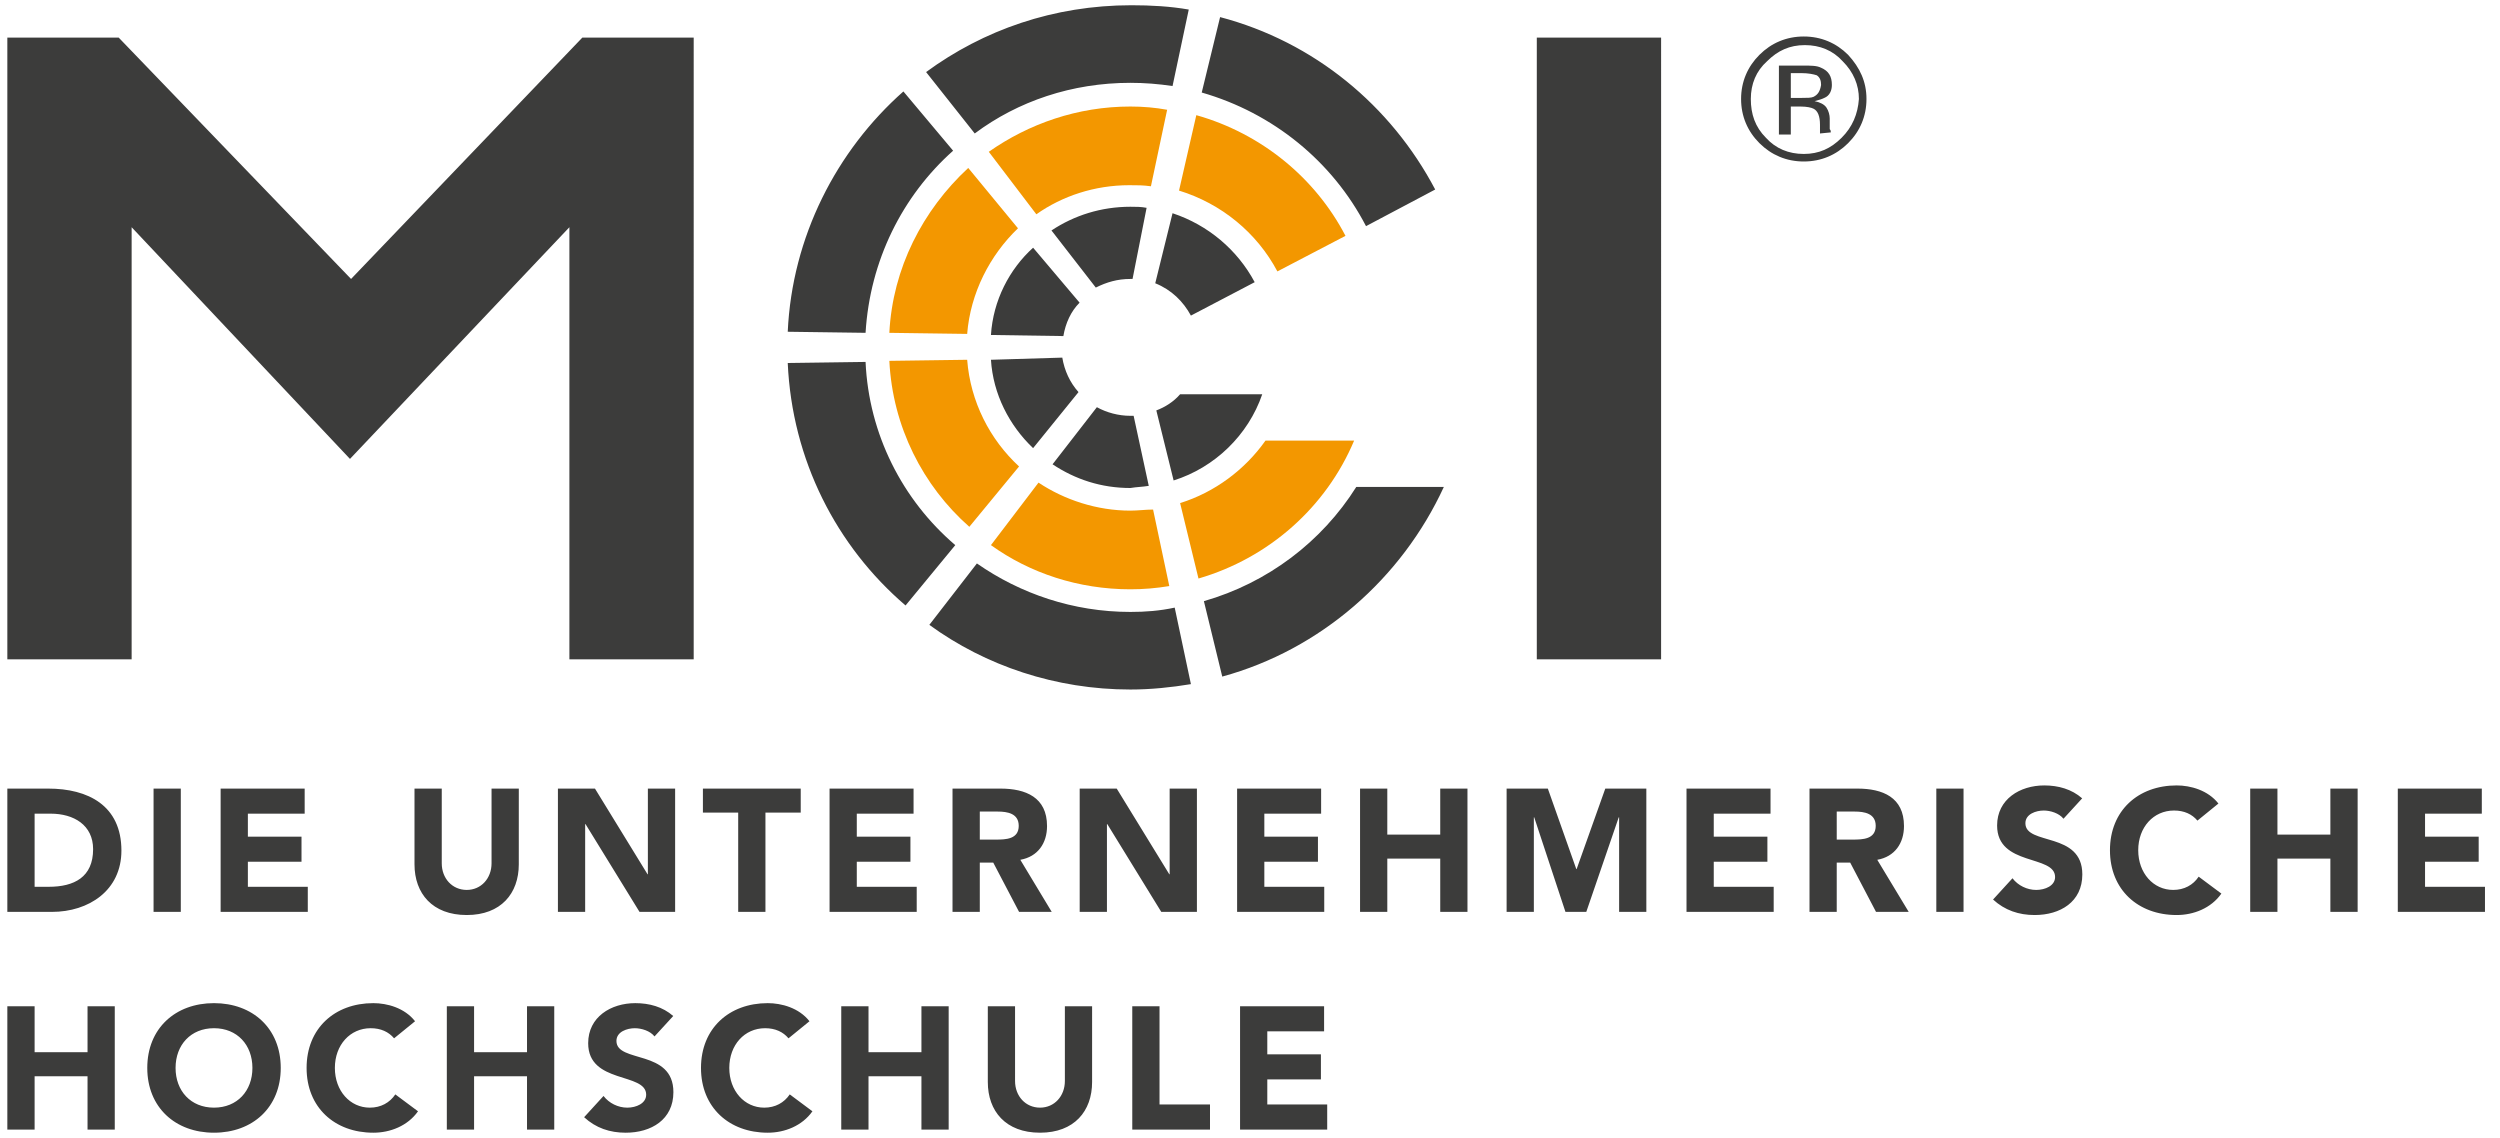 <svg xmlns="http://www.w3.org/2000/svg" xmlns:xlink="http://www.w3.org/1999/xlink" id="Ebene_1" x="0px" y="0px" width="894.666px" height="407.232px" viewBox="0 0 894.666 407.232" xml:space="preserve"><path fill="#F39700" d="M353.854,54.322c14.312-10.027,31.719-16.198,50.673-16.198c4.642,0,8.896,0.386,13.152,1.157l-5.802,27.379  c-2.708-0.385-5.029-0.385-7.737-0.385c-12.378,0-23.983,3.856-33.266,10.412L353.854,54.322z M371.647,172.714  c9.285,6.169,20.889,10.026,32.88,10.026c2.707,0,5.415-0.386,8.122-0.386l5.802,27.38c-4.643,0.771-9.283,1.157-13.925,1.157  c-18.568,0-35.975-5.785-49.9-15.81L371.647,172.714z M346.891,188.525c-16.633-14.655-27.463-35.865-28.624-59.389l27.85-0.386  c1.16,15.04,8.123,28.537,18.567,38.178L346.891,188.525z M318.268,119.109c1.16-23.138,11.99-43.962,28.237-59.003l17.792,21.596  c-10.057,9.641-17.02,23.138-18.18,37.792L318.268,119.109L318.268,119.109z M428.121,41.21  c23.21,6.555,42.552,22.368,53.382,43.191l-24.371,12.727c-7.35-13.884-20.114-24.296-35.2-28.923L428.121,41.21z M484.599,157.674  c-10.059,23.91-30.559,42.034-55.703,49.362l-6.575-26.996c12.377-3.855,23.208-11.954,30.557-22.367H484.599z"></path><path fill="#3C3C3B" d="M411.103,173.871l-5.415-25.066h-1.16c-4.255,0-8.51-1.157-11.993-3.086l-15.859,20.439  c8.123,5.398,17.407,8.483,27.852,8.483C406.848,174.256,408.782,174.256,411.103,173.871 M369.713,160.373l16.246-20.053  c-3.095-3.472-5.029-7.713-5.801-12.341l-25.53,0.771C355.401,141.09,361.202,152.274,369.713,160.373 M354.627,119.881  l25.917,0.387c0.774-4.628,2.707-8.87,5.802-11.956l-16.632-19.668C361.202,96.357,355.401,107.54,354.627,119.881 M451.716,141.09  h-29.395c-2.322,2.7-5.416,4.628-8.511,5.786l6.189,25.066C434.698,167.314,446.69,155.745,451.716,141.09 M488.853,80.931  l24.756-13.111c-15.859-30.08-43.322-52.833-76.976-61.702l-6.575,26.995C455.585,40.44,476.86,57.793,488.853,80.931   M404.527,29.641c5.028,0,10.057,0.387,15.085,1.157l5.803-27.379c-6.578-1.157-13.54-1.543-20.503-1.543  c-27.85,0-52.993,8.869-73.495,23.91l17.408,21.98C364.297,36.197,383.639,29.641,404.527,29.641 M426.187,112.94l22.824-11.956  c-6.19-11.569-16.633-20.438-29.399-24.68l-6.189,25.067C419.226,103.684,423.48,107.926,426.187,112.94 M404.527,99.828h0.773  l5.029-25.452c-1.935-0.386-3.867-0.386-5.801-0.386c-10.444,0-20.115,3.086-28.238,8.485l15.859,20.438  C396.017,100.985,399.884,99.828,404.527,99.828 M655.567,30.413c0-3.085-1.158-5.013-3.867-6.17  c-1.547-0.771-3.48-0.771-6.574-0.771h-8.512v24.681h4.256V38.125h3.48c2.322,0,3.869,0.386,4.643,0.771  c1.549,0.772,2.322,2.7,2.322,5.786v3.083l3.869-0.385c0-0.385,0-0.772-0.389-1.157v-3.857c0-1.157-0.387-2.699-1.162-3.855  c-0.771-1.157-2.32-1.929-4.254-2.315c1.547-0.385,2.709-0.771,3.482-1.157C654.796,34.27,655.567,32.341,655.567,30.413   M648.993,34.655c-0.773,0.385-2.32,0.385-4.254,0.385h-3.867v-8.869h3.867c2.32,0,4.254,0.385,5.416,0.772  c1.16,0.77,1.547,1.929,1.547,3.47C651.313,32.727,650.54,33.883,648.993,34.655 M549.97,235.958h44.482V13.445H549.97V235.958  L549.97,235.958z M661.372,19.615c-4.254-4.242-9.672-6.556-15.859-6.556c-6.189,0-11.605,2.314-15.861,6.556  c-4.254,4.242-6.574,9.641-6.574,15.811c0,6.17,2.32,11.569,6.574,15.812c4.256,4.242,9.672,6.556,15.861,6.556  c6.188,0,11.605-2.314,15.859-6.556c4.254-4.241,6.576-9.641,6.576-15.812C667.948,29.256,665.626,24.243,661.372,19.615   M659.05,49.309c-3.867,3.856-8.123,5.784-13.537,5.784c-5.416,0-10.057-1.928-13.539-5.784c-3.867-3.856-5.414-8.484-5.414-13.883  s1.934-10.027,5.801-13.498c3.869-3.857,8.125-5.785,13.539-5.785c5.416,0,10.057,1.929,13.539,5.785  c3.867,3.856,5.801,8.484,5.801,13.498C664.853,40.825,662.919,45.452,659.05,49.309 M430.83,215.134l6.575,26.995  c35.201-9.642,64.211-35.094,79.297-67.873H485.37C472.991,193.924,453.651,208.578,430.83,215.134 M309.757,129.521l-27.852,0.386  c1.549,34.707,17.408,65.558,42.163,86.77l17.794-21.596C322.908,178.883,310.917,155.36,309.757,129.521 M125.632,99.828  L42.467,13.446H2.625v222.512h44.483V81.317l78.137,82.912l78.523-82.912v154.641h44.483V13.445H208.41L125.632,99.828  L125.632,99.828z M404.527,218.991c-20.502,0-39.456-6.559-54.927-17.354l-17.021,21.982c20.114,14.652,45.258,23.138,71.949,23.138  c7.35,0,14.699-0.772,21.66-1.928l-5.801-27.382C414.971,218.604,409.942,218.991,404.527,218.991 M341.089,53.936l-17.792-21.21  c-23.983,21.21-39.843,52.062-41.391,85.997l27.852,0.385C311.304,93.271,322.908,70.134,341.089,53.936"></path><g>	<path fill="#3C3C3B" d="M858.093,326.333h31.197v-8.979h-21.449v-8.972h19.195v-8.976h-19.195v-8.225h20.316v-8.972h-30.064   V326.333z M805.274,326.333h9.746v-19.069h18.943v19.069h9.756V282.21h-9.756v16.455h-18.943V282.21h-9.746V326.333z    M793.899,287.563c-3.76-4.792-10.008-6.486-14.941-6.486c-13.814,0-23.875,9.041-23.875,23.192   c0,14.146,10.061,23.191,23.875,23.191c6.061,0,12.318-2.436,15.998-7.676l-8.121-6.054c-1.994,3.007-5.186,4.745-9.131,4.745   c-7.063,0-12.504-5.982-12.504-14.207c0-8.22,5.441-14.207,12.816-14.207c3.633,0,6.436,1.309,8.373,3.611L793.899,287.563z    M745.138,285.7c-3.752-3.301-8.563-4.623-13.564-4.623c-8.691,0-16.875,4.93-16.875,14.34c0,14.707,20.748,10.354,20.748,18.446   c0,3.126-3.564,4.613-6.752,4.613c-3.248,0-6.498-1.553-8.496-4.174l-6.951,7.611c4.205,3.852,9.195,5.546,14.889,5.546   c9.125,0,17.059-4.678,17.059-14.531c0-15.449-20.373-10.273-20.373-18.314c0-3.311,3.811-4.552,6.563-4.552   c2.377,0,5.494,0.935,7.066,2.938L745.138,285.7z M692.942,326.333h9.742V282.21h-9.742V326.333z M657.304,290.43h6.385   c3.557,0,7.564,0.689,7.564,5.113c0,4.794-4.633,4.92-8.199,4.92h-5.75V290.43z M647.562,326.333h9.742v-17.64h4.816l9.244,17.64   h11.699l-11.254-18.641c6.258-1.114,9.563-5.915,9.563-12.082c0-10.288-7.625-13.401-16.684-13.401h-17.127V326.333z    M603.546,326.333h31.197v-8.979h-21.445v-8.972h19.195v-8.976h-19.195v-8.225h20.316v-8.972h-30.068V326.333z M539.167,326.333   h9.746v-33.844h0.129l11.18,33.844h7.455l11.613-33.844h0.137v33.844h9.742V282.21h-14.691l-10.248,28.789h-0.133l-10.178-28.789   h-14.754v44.123H539.167z M486.716,326.333h9.752v-19.069h18.943v19.069h9.746V282.21h-9.746v16.455h-18.943V282.21h-9.752V326.333   z M442.717,326.333h31.185v-8.979h-21.439v-8.972h19.186v-8.976h-19.186v-8.225h20.322v-8.972h-30.067V326.333L442.717,326.333z    M386.382,326.333h9.755v-31.412h0.127l19.315,31.412h12.756V282.21h-9.756v30.657h-0.129l-18.815-30.657h-13.253V326.333z    M350.636,290.43h6.37c3.563,0,7.563,0.689,7.563,5.113c0,4.794-4.623,4.92-8.191,4.92h-5.742L350.636,290.43L350.636,290.43z    M340.872,326.333h9.764v-17.64h4.811l9.245,17.64h11.686l-11.241-18.641c6.254-1.114,9.56-5.915,9.56-12.082   c0-10.288-7.629-13.401-16.694-13.401h-17.13V326.333L340.872,326.333z M296.873,326.333h31.189v-8.979h-21.444v-8.972h19.195   v-8.976h-19.195v-8.225h20.316v-8.972h-30.062L296.873,326.333L296.873,326.333z M264.177,326.333h9.75v-35.529h12.626v-8.594   h-35.005v8.594h12.627L264.177,326.333L264.177,326.333z M199.663,326.333h9.745v-31.412h0.131l19.323,31.412h12.743V282.21h-9.753   v30.657h-0.12l-18.813-30.657h-13.258v44.123H199.663z M185.663,282.209h-9.754v26.735c0,5.414-3.744,9.531-8.872,9.531   c-5.193,0-8.946-4.117-8.946-9.531v-26.735h-9.753v27.107c0,10.411,6.383,18.144,18.699,18.144   c12.244,0,18.625-7.732,18.625-18.144L185.663,282.209L185.663,282.209z M78.956,326.333h31.192v-8.979H88.705v-8.972H107.9v-8.976   H88.705v-8.225h20.326v-8.972H78.956V326.333z M54.954,326.333h9.75V282.21h-9.75V326.333z M12.385,291.181h5.747   c8.249,0,15.188,4.052,15.188,12.72c0,10.028-6.808,13.452-15.878,13.452h-5.057V291.181z M2.625,326.333h15.948   c13.191,0,24.877-7.668,24.877-21.932c0-16.147-11.941-22.191-26.199-22.191H2.625V326.333z"></path>	<path fill="#3C3C3B" d="M443.774,404.237h31.188v-8.976h-21.439v-8.985h19.189v-8.966h-19.189v-8.221h20.326v-8.979h-30.074   V404.237z M405.203,404.237h27.816v-8.976h-18.063V360.11h-9.754L405.203,404.237L405.203,404.237z M390.826,360.11h-9.744v26.738   c0,5.419-3.758,9.542-8.883,9.542c-5.19,0-8.946-4.123-8.946-9.542V360.11h-9.747v27.107c0,10.405,6.373,18.139,18.693,18.139   c12.253,0,18.627-7.733,18.627-18.139V360.11z M301.057,404.237h9.753v-19.08h18.94v19.08h9.746V360.11h-9.746v16.445h-18.94   V360.11h-9.753V404.237L301.057,404.237z M289.685,365.469c-3.757-4.796-10.005-6.478-14.943-6.478   c-13.812,0-23.882,9.022-23.882,23.187c0,14.143,10.071,23.179,23.882,23.179c6.063,0,12.31-2.437,16-7.663l-8.119-6.048   c-2.009,2.988-5.19,4.744-9.13,4.744c-7.063,0-12.504-5.995-12.504-14.212c0-8.229,5.44-14.217,12.82-14.217   c3.625,0,6.439,1.309,8.37,3.618L289.685,365.469z M240.922,363.599c-3.747-3.305-8.565-4.608-13.563-4.608   c-8.695,0-16.872,4.915-16.872,14.334c0,14.709,20.755,10.347,20.755,18.438c0,3.116-3.577,4.628-6.764,4.628   c-3.243,0-6.501-1.567-8.499-4.183l-6.94,7.602c4.197,3.867,9.195,5.547,14.873,5.547c9.134,0,17.075-4.678,17.075-14.518   c0-15.459-20.384-10.289-20.384-18.33c0-3.296,3.818-4.548,6.568-4.548c2.379,0,5.5,0.936,7.061,2.938L240.922,363.599z    M159.904,404.237h9.752v-19.08h18.943v19.08h9.749V360.11h-9.749v16.445h-18.943V360.11h-9.752V404.237z M148.534,365.469   c-3.752-4.796-10.005-6.478-14.938-6.478c-13.814,0-23.877,9.022-23.877,23.187c0,14.143,10.063,23.179,23.877,23.179   c6.058,0,12.308-2.437,15.998-7.663l-8.122-6.048c-2.004,2.988-5.19,4.744-9.13,4.744c-7.059,0-12.503-5.995-12.503-14.212   c0-8.229,5.444-14.217,12.82-14.217c3.623,0,6.437,1.309,8.371,3.618L148.534,365.469z M62.829,382.177   c0-8.229,5.434-14.217,13.75-14.217c8.314,0,13.753,5.987,13.753,14.217c0,8.216-5.438,14.213-13.753,14.213   C68.263,396.39,62.829,390.394,62.829,382.177 M52.704,382.177c0,14.143,10.062,23.179,23.875,23.179   c13.817,0,23.889-9.036,23.889-23.179c0-14.164-10.071-23.187-23.889-23.187C62.766,358.991,52.704,368.013,52.704,382.177    M2.625,404.237h9.76v-19.08h18.941v19.08h9.745V360.11h-9.745v16.445H12.385V360.11h-9.76V404.237z"></path></g></svg>